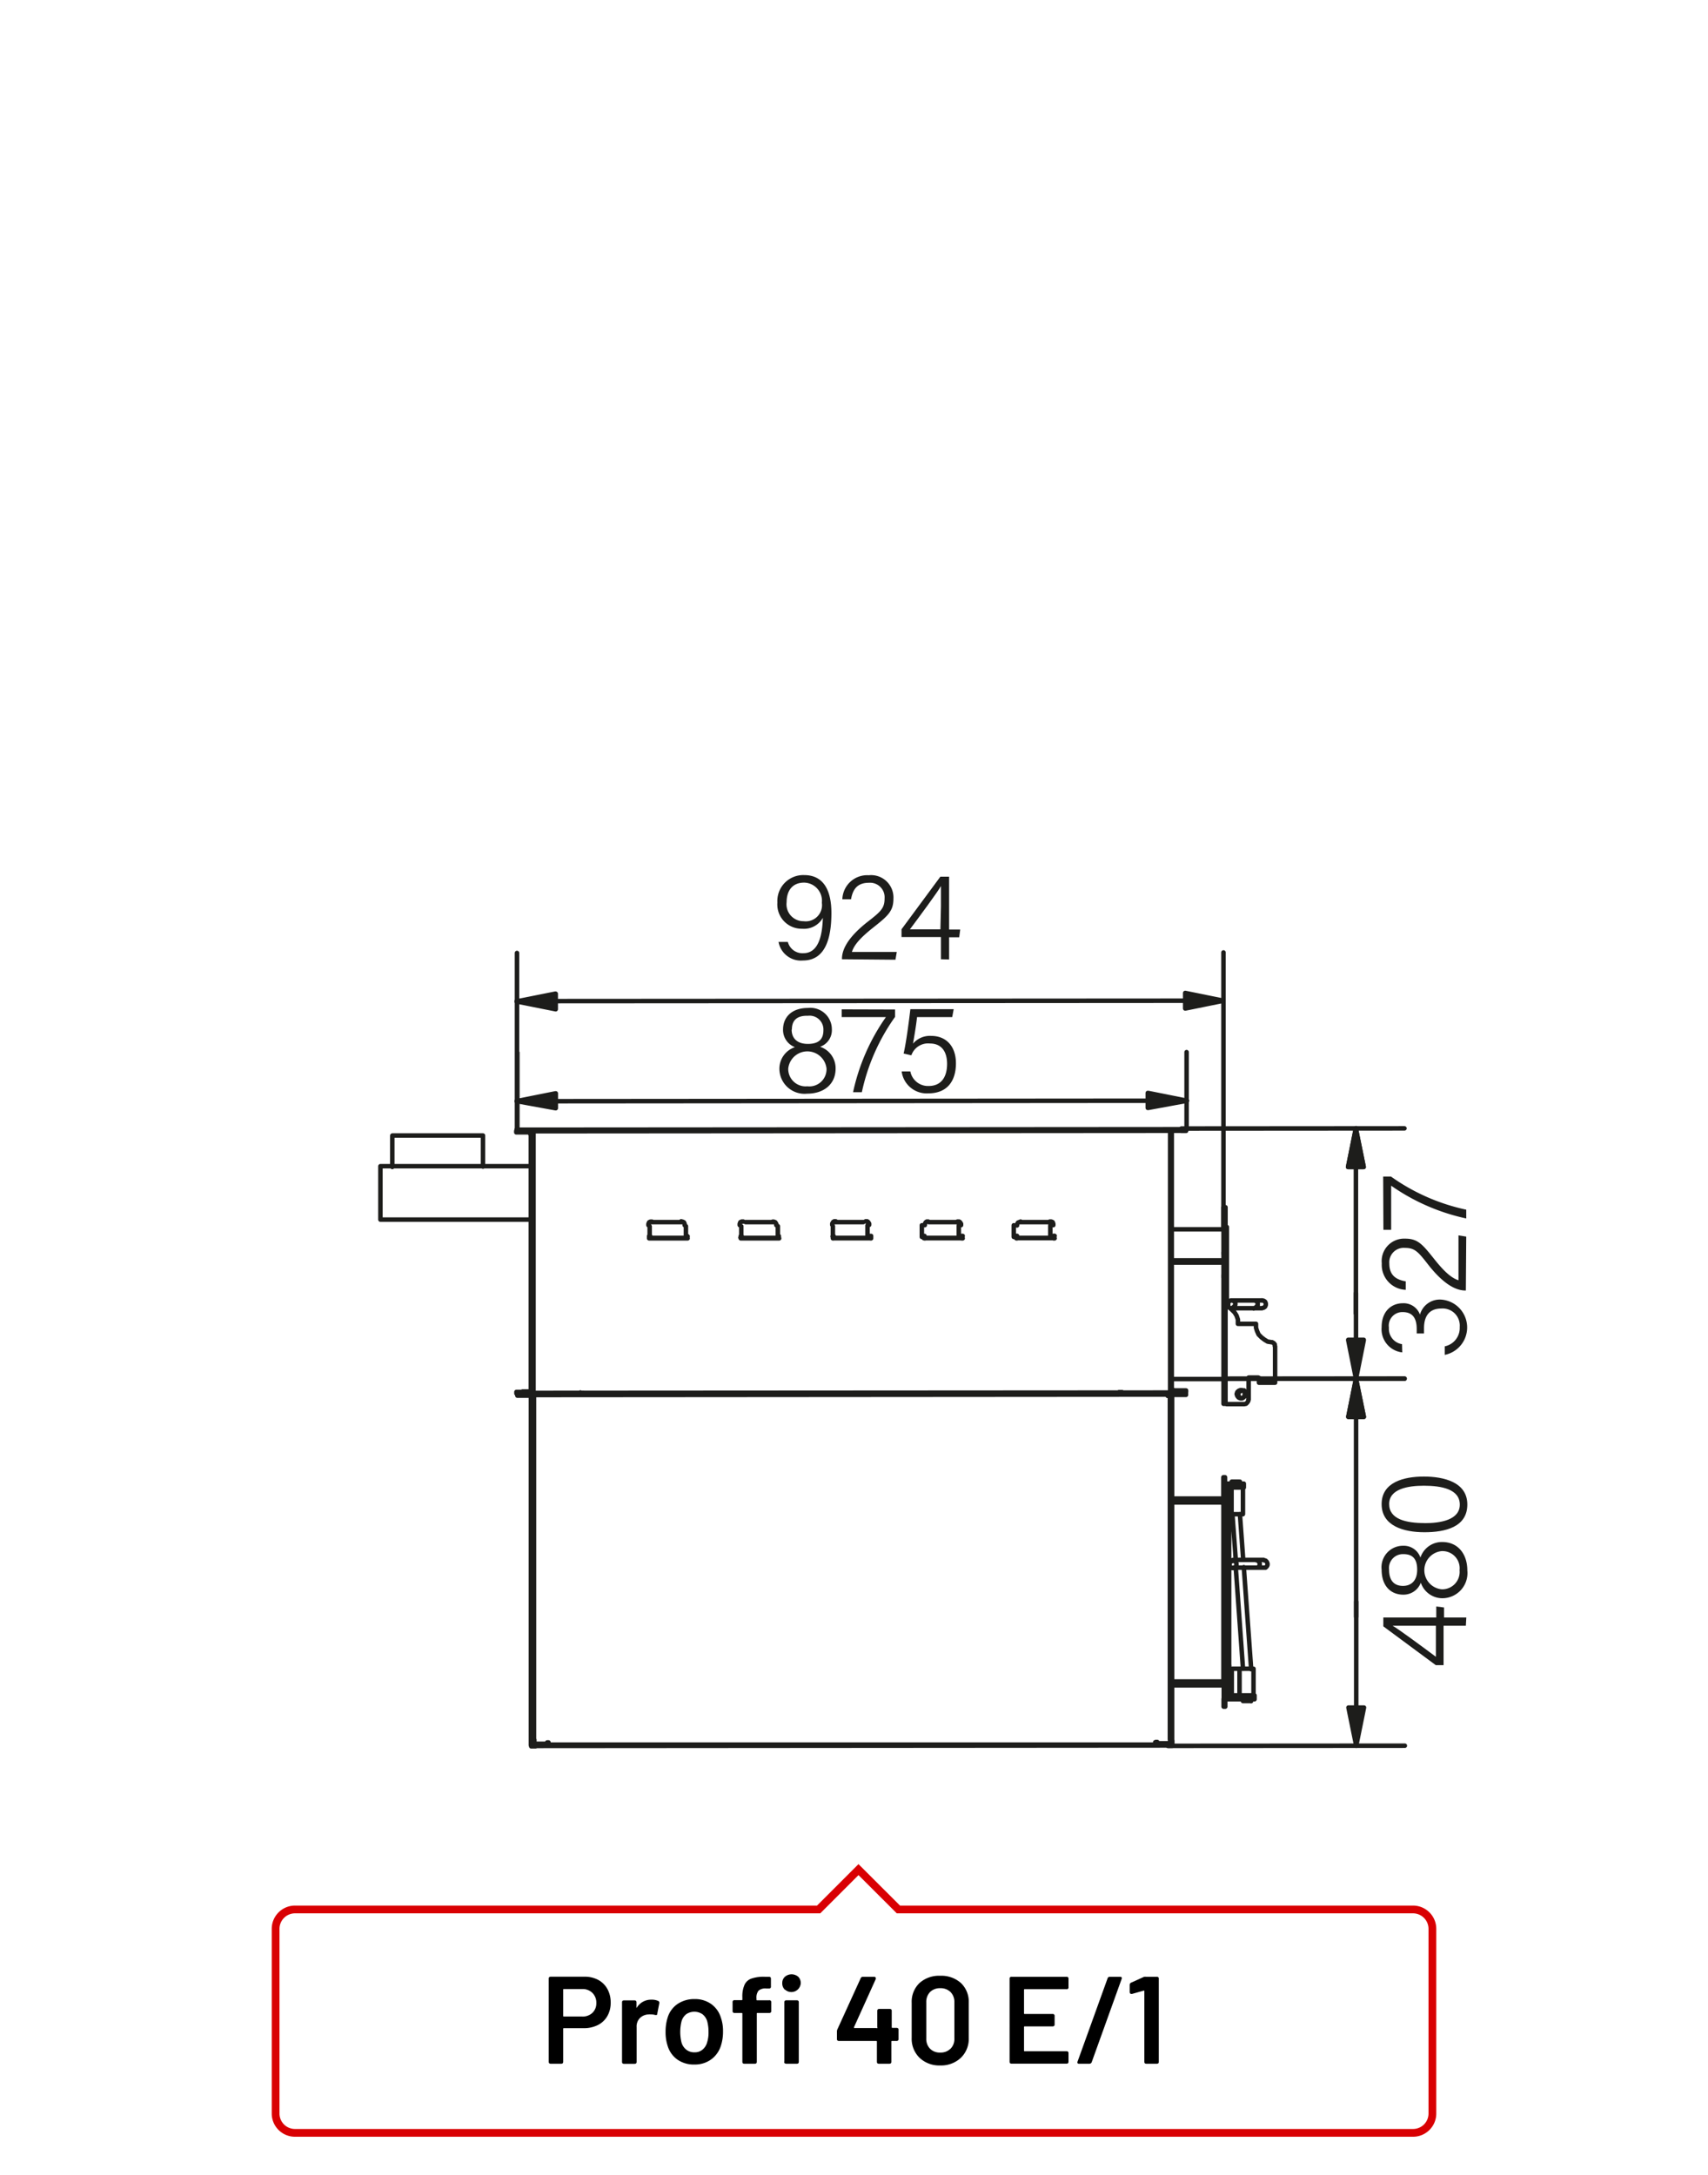 <?xml version="1.0"?>
<svg xmlns="http://www.w3.org/2000/svg" viewBox="0 0 220 280" width="300" height="382"><defs><style>.cls-1,.cls-3{fill:none;}.cls-1{stroke:#1d1d1b;stroke-linecap:round;stroke-linejoin:round;stroke-width:0.58px;}.cls-2{fill:#1d1d1b;}.cls-3{stroke:#d90003;}</style></defs><title>profi-40-e1-2</title><g id="Profi_40_E" data-name="Profi 40 E"><path class="cls-1" d="M157.85,160v-4.59m-.25,0v5.63m0,19.68h.25v-.3m-.25,0v.3m.25-.3v-2.66m-.25,0h.25m-.25,0v2.66m.25-2.66v-.3m-.25,0h.25m-.25,0v.3m.25-.3v-13m-.25,0h.25m-.25,0v13m.24-13v-.34m-.25,0v.34m0-9h.25M162.16,178h2.08m-2.08-.62V178m2.08-.63V178m0-4.67v4m-.38-4.54.21.12.13.17,0,.21m-2.42-2.87,0,.5.13.41.2.46.38.38.38.29.41.25.5.08m-4.25-2.37h2.21m-4-2.38.5.21.37.29.42.42.25.41.17.5,0,.55m-1.45,10.34-.17-.05-.08-.12,0-.13m2.46.3h-2.17m2.75-.59,0,.17-.13.21-.16.16-.25.05m.58-3.42v2.83m1.25-2.83h-1.25m-1.54,2.12.08-.25.17-.16.21-.09h.25l.16.08.17.17,0,.25,0,.25-.17.21-.16.09h-.25l-.21-.09-.17-.21Zm-1.27-18.92v-2.59m0,3.38v-.79m0,3.83v-2.75m-.25-1.08h.25m-.25-2.59h.25m0,3.67v-.29m0,3.38v-.34m0,.34h-.25m.25,0v3.41m-.25-3.75h.25m3.46,4.08.16-.08.17-.12L162,168v-.21l-.09-.21-.17-.12-.16-.05m-2.92,1,.21-.13.12-.12.13-.21,0-.25-.17-.17-.17-.12h-.25l-.16.08-.17.17,0,.25,0,.16m4.34-.67.24.05.17.12.09.21V168l-.09.21-.16.12-.25.08m-.09-1h.09m0,1h-.09m-.83-1h.83m-.83,1h.83m-1.46-1h.63m0,1h-.63m-1.79-1h1.79m-1.79,1h1.79m-2.29,0h.5m0-1h-.54m1.59,12.38L160,180l-.21,0-.17-.16-.12-.21v-.25l.12-.21.17-.08L160,179l.21.08.17.21,0,.21,0,.25Zm.17-.63-.05,0-.12-.17m-.79.55,0,.12,0,0m-84.71-.4v.09m69.87,0v-.09m-69.78.14h.37m0-.09h-.37m69.28,0h.42m0-.09h-.42M131,157.75v-.16l.13-.21.21-.08.12-.05m3.75,0,.21,0,.17.08.08.21,0,.17m-16.55,0,0-.16.12-.21.13-.09.2,0m3.75,0,.22,0,.12.08.13.21,0,.17m-12.3-.49.21,0,.12.08.13.21,0,.17m-4.75,0,0-.17.12-.21.13-.08.21,0m-19.93,0,.21.05.16.08.09.21,0,.16m-4.67,0,0-.17.09-.21.16-.08.21,0m15.55,0,.13,0,.2.08.13.21v.16m-4.71,0,0-.17.08-.21.17-.08.21,0m16,1.82v-1.33m0,1.5v-.17m7,0v.16m0-1.5v1.34m4.76,0v-1.33m0,1.5v-.17m11.79,0v-1.33m0,1.5v-.17m-4.71,0v.16m0-1.5v1.34m-55.72,20.3,68.91,0m-68.91,0,68.91-.05m-36.32-22h3.75m-27.35,0H87.9m8.13,0h3.75m19.84,0h3.75m8,0h3.75m-27.84.52v1.5m-18.93-.15v-1.34m0,1.5v-.16m-4.67-1.33v1.5m16.51-.18v-1.34m0,1.5v-.16m-4.71-1.33v1.5m4.71,0H95.53m-7.13,0H83.73m28.35,0h-4.75m28.34,0H131m-7.08,0h-4.76m33-13.82h.63v-.17h-.63m-85,.06h-.62m0,.17h.62m-.62-.17v.17m85.58-.23-85,.06m0,.17,85-.06m-85,.06h-.62v.17h.62m-.6,33.43v.21h.63m0-.21h-.63m.6-33.6h1m0,.17h-1m1.17.2,0-.12-.12-.08m.37.2,0-.2-.17-.13-.16,0m.16.37,0,33m.21,0,0-33m-.19,33,0,.17-.12,0m.37-.21,0,.21-.16.17-.17,0m-1-.21h1m0,.21h-1M49,150.52V157m19.38,0H49m0-6.88v.38m0-.38H68.39m-17.85-3.95H62.21v4m-11.68-3.95v4m107.07,14h.25v-2.75m-.25,0v2.75m.24-2.75v-.29m-.25,0v.29m.25-.29v-1m-34-.77H124m-4.92,0h.08m16.55,0h.13m-4.92,0H131m-30.72,0h.08m-16.71,0h.12m4.67,0h.13m18.71,0h.09m4.75,0h.08m38.51-13.7h0v0h0m.11,33.56h0v-.09h0v0h0v0h0Zm-82,.05v.09m0-.09,82-.05m-82,.14h6.13m69.7-.05h6.13v-.08M83.61,159.41v-.29m4.92.29H83.61m4.92-.29v.29m-4.92-.29h.12m4.67,0h.13m42.35.26v-.29m4.92.29h-4.92m4.92-.3v.3m-4.92-.29H131m4.71,0h.13m-40.39.32v-.29m4.91.29H95.41m4.91-.29v.29m-4.91-.29h.12m4.71,0h.08m18.72.28v-.29m4.92.28H119m4.92-.3v.29M119,159.1h.08m4.76,0H124m-16.72.31v-.3m4.92.29h-4.92m4.92-.3v.29m-4.92-.29h.09m4.75,0h.08m-28.43.06h-.12m4.92,0H88.4m7.13,0h-.12m4.91,0h-.08m7.09,0h-.09m4.92,0h-.08m7,0H119m4.92,0h-.08m7.08,0h-.08m4.92,0h-.13m-40.26.15h.12m63.85,41.52h-.54M69,224.66h-.58v.17H69m82-.22h-.58m0,.16H151v-.16m-.58,0-81.42,0m0,.17,81.42-.06m.73-79.33h1m0,.17h-1m1.63-.17h-.63m0,33.81h.62V179h-.62m0-33.43h.63v-.17m-.6,33.81h-1m0-.21h1m-1.21-.21.08.17.13,0m-.38-.21,0,.21.13.17.21,0m-.21-.42,0-33m-.16,0,0,33m.14-33,.09-.13.12-.08m-.37.21,0-.21.12-.13.21,0m6.43,16.88H151m0-4h6.63M151,162.53h6.62m0,15H151M68.72,145.58h-.13m.15,33.64h-.13m0-33.64,0,33.64m.11-33.64,0,33.64m0-33.64h0v.09h0v0h0Zm0,33.64v-.08h0v0h0v.12m0,0h0m0-33.72v.08m81.95-.06-81.95.06m81.95-.06v-.08l-81.95.06m81.95,0h.13m-.1,33.65h.12l0-33.65m-.1,33.65,0-33.65m-.08.09,0,0v0h0v0m7.67,49.52V195m0,.21v-.12m0,.33v-.13m0,.21v-.08m0,19v-.13m0,.21v-.08m0,.25v-.13m0,.21v-.08m-.33,0v.08m0-.2v.12m0-.25v.08m0-.21v.13m0-19v.08m0-.2v.12m0-.33v.12m0-.21v.09m.35,19.59H158m0-19.59h.34m-.34.33h.34m0,19H158m.32-19.22v.08m0,.21v18.8m0,.21v0m-.33,0v-.05m0-.21,0-18.8m0-.2v-.09m.34-.29h.29v-.08m0-3.34v0m0,1.5v0m0,.5v-.09m0-1.87h-.29m.29,2v1.42m0-3.34v1.42m0,0v.37m.59,1.59h.88m-1.46,0h.58m-.58,0V191.5m1.47,3.42V191.5m-1.44,23.43v-.09h-.29m.29,1.59v-.08m0,.5v0m0,1.5v-.05m-.29.05h.29m0-3.38v1.42m0,.08v.38m0,0v1.41m.29-3.42h-.29m1,0h-.75m2.55,0h-1.8m0,3.47h1.79m-2.54,0h.75m-1.05,0h.3m.75,0v-3.47m1.8,3.46v-3.46m-1.81-24.09h-1M161.1,219h-1m-1.39-24v-.08m0-3.92v-.25m1,4.25v-.08m0-3.92v-.25m-1,4.34V195m1.39,19.76-.93-13m0-1-.42-5.71m2.39,19.59-.93-12.88m-.08-1-.42-5.8m1.43,19.68v.08m-1,4.25v-.16m0-.5v0m0-3.46v-.08m1,4.25v-.16m0-.5v0m0-3.46v-.08m.66-13,.21,0,.16-.16.09-.17v-.21l-.09-.21-.16-.16-.21-.05m-3.42.51,0,.21.13.2.21.09.25,0,.2-.17.09-.17v-.25l-.09-.21-.2-.12-.25,0-.21.12-.13.13Zm4.38-.51.25.05.16.16.09.21v.21l-.09.17-.16.16-.25,0m-.21-1h.21m0,1h-.21m-.75-1h.75m-.75,1h.75m-1.34-1h.59m0,1h-.59m-1.79-1h1.79m-1.79,1h1.79m-2.33,0h.54m-90.6-22.2v0h0v0h0v.12h0m1.7,44.61v0m78.28-.05v0m1.6-44.6v-.09h.08v0h0v0h0v0h0v0h0v.09Zm.16-.17v-.17m0,.17-81.87.06m81.87-.23h-6.08m-69.7,0H68.78v.17M157,192.92h-6m0,.17h6m.62-.17H157m0,.17h.62m-.6,23.68h-6m0,.21h6m.62-.21H157m0,.21h.62m-89-37.41v-.17m0,0v.17m0-.17h0m89.17,11.78v-1h-.21v1m.21,0V193m-.21,0v-1.83M151,193.42h6.42m0-.21H151m6.42,0,.16,0,0-.17m-.2.42.2-.09.13-.12.08-.21m-.19,23.47h.21V193.42h-.22m0,23.05,0-23.05m-.19,23.05h.21m-.22-23.05h.2m.23,25.3v1m-.21,0v-1m.21,1h-.21m.21-1v-1.87m-6.84-.37h6.42m0,.21H151m6.63.16v1.87m-.21-2.25.21,0,.13.17.08.17m-.42-.17.17,0,0,.13m3,1.5h-2.75m0,.5h2.75m1-.5h-1m0,.5h1v-.5M159.21,191h-1.38m0,.5H158m.62,0h.59m1-.5h-1m0,.5h1V191m-1.84.67v-.21m0,26.85v-.21m0-26.64H158v.21m0,26.43v.21h.33m0-23.31v-3.33m0,26.43v-3.34M158,191.67V195m0,19.76v3.34m-7.17,6v.5m.17,0v-.5m-.2-44.36,0,44.36m.17,0,0-44.36.08-.17.13,0m-.38.21,0-.21.13-.12.21-.09m1,.21h-1m0-.21h1m-3.1,45.11v.17m3.1-45.07h.62v-.21h-.62m-1.68,45.11h-.83m1.16.12-.21.05m-82.2-.45v.5m.2,0,0-44.85m-.2,0,0,44.35m.17-44.35,0-.21-.16-.13-.17-.08m.17.42,0-.17-.12,0m-1-.21h1m0,.21h-1m3.16,45.06v-.17m-3.16-45.1h-.63v.21h0m0,0h.58m1.7,44.9h.87m-1.17.12.21,0m0-.16V224m-.17.5h.17m81.88-.56v.5h.16M68.78,179.56l0,44.44m0-44.44h-.17l0,44.44m.3.5h1.5m-1.63,0h.13m81.91-.56,0-44.44m-.17,0h.17m-.13,44.44,0-44.44m-.13,44.94h.17m-1.67,0h1.5m-1.5-.17v.17m-78.58.05v-.16h.17m78.28-.06H149m-.13,0v.29m-78.28-.24v.29m-1.7-44.94h0v-.08h0l0,0"/><line class="cls-1" x1="71.55" y1="141.75" x2="66.59" y2="141.75"/><polygon class="cls-2" points="66.59 141.75 71.55 142.66 71.55 140.74 66.59 141.75"/><path class="cls-1" d="M71.55,140.74l-5,1,5,.91Zm76.29.95h5m-81.25-.95-5,1,5,.91Z"/><polygon class="cls-2" points="147.84 142.61 152.79 141.69 147.83 140.69 147.84 142.61"/><path class="cls-1" d="M147.84,142.61l5-.92-5-1Zm-76.29-.86,76.29-.06m5,3.58v-9.84m-86.2,9.9v-9.84m81.26,7.12,5-.92-5-1Z"/><line class="cls-1" x1="71.54" y1="128.86" x2="66.58" y2="128.87"/><polygon class="cls-2" points="66.58 128.87 71.54 129.86 71.54 127.91 66.58 128.87"/><path class="cls-1" d="M71.54,127.9l-5,1,5,1Zm81.12.91h4.92m-86-.9-5,1,5,1Z"/><polygon class="cls-2" points="152.66 129.81 157.58 128.8 152.66 127.85 152.66 129.81"/><path class="cls-1" d="M152.66,129.81l4.92-1-4.92-1Zm-81.12-.95,81.12-.05M66.59,145.5l0-22.84m91,35.7,0-35.77m-4.92,7.22,4.92-1-4.92-1Z"/><line class="cls-1" x1="174.69" y1="219.84" x2="174.7" y2="224.76"/><polygon class="cls-2" points="173.69 219.84 174.7 224.76 175.7 219.84 173.69 219.84"/><path class="cls-1" d="M173.69,219.84l1,4.92,1-4.92Zm1-37.44v-4.92m-1,42.36,1,4.92,1-4.92Z"/><polygon class="cls-2" points="173.67 182.4 175.67 182.4 174.66 177.48 173.67 182.4"/><polygon class="cls-1" points="175.67 182.4 174.66 177.48 173.67 182.4 175.67 182.4"/><line class="cls-1" x1="174.69" y1="219.84" x2="174.69" y2="206.21"/><line class="cls-1" x1="174.68" y1="208.16" x2="174.67" y2="182.4"/><line class="cls-1" x1="157.61" y1="177.5" x2="180.92" y2="177.48"/><line class="cls-1" x1="150.44" y1="224.77" x2="180.95" y2="224.75"/><polygon class="cls-1" points="175.67 182.4 174.66 177.48 173.67 182.4 175.67 182.4"/><line class="cls-1" x1="174.66" y1="172.52" x2="174.66" y2="177.48"/><polygon class="cls-2" points="173.66 172.52 174.66 177.48 175.66 172.52 173.66 172.52"/><path class="cls-1" d="M173.66,172.52l1,5,1-5Zm1-22.3v-5m-1,27.26,1,5,1-5Z"/><polygon class="cls-2" points="173.65 150.22 175.65 150.22 174.64 145.26 173.65 150.22"/><polygon class="cls-1" points="175.65 150.22 174.64 145.26 173.64 150.22 175.65 150.22"/><line class="cls-1" x1="174.66" y1="172.52" x2="174.66" y2="166.48"/><line class="cls-1" x1="174.65" y1="169.08" x2="174.65" y2="150.22"/><line class="cls-1" x1="157.61" y1="177.5" x2="180.92" y2="177.48"/><line class="cls-1" x1="152.17" y1="145.27" x2="180.9" y2="145.25"/><polygon class="cls-1" points="175.65 150.22 174.64 145.26 173.64 150.22 175.65 150.22"/><path class="cls-2" d="M180.62,174.1a3,3,0,0,1-2.66-3.24c0-2.12,1.33-3.09,2.72-3.09a2.24,2.24,0,0,1,2.22,1.46h0a2.65,2.65,0,0,1,2.73-1.93,3.6,3.6,0,0,1,.46,7.12v-1.1a2.41,2.41,0,0,0,1.93-2.49,2.2,2.2,0,0,0-2.37-2.38c-1.57,0-2.23,1-2.23,2.53v.68h-.94v-.57c0-1.51-.62-2.18-1.81-2.18a1.74,1.74,0,0,0-1.77,2,2,2,0,0,0,1.69,2.13Z"/><path class="cls-2" d="M188.81,166.13h-.07c-1.42,0-3-1.09-4.71-3.24-1.38-1.78-1.8-2.25-3.08-2.25a1.86,1.86,0,0,0-2,2c0,1.37.68,2.07,2.12,2.31v1.09a3.21,3.21,0,0,1-3.09-3.4,2.89,2.89,0,0,1,3-3.19c1.64,0,2.22.7,3.79,2.67,1.21,1.52,2.15,2.39,3.09,2.69v-5.78l1,.16Z"/><path class="cls-2" d="M178.16,151.45h1a26.11,26.11,0,0,0,9.7,4.27v1.13a26.57,26.57,0,0,1-9.67-4.22v5.68h-1Z"/><path class="cls-2" d="M188.81,209.3h-2.87v5.08h-1l-6.76-5v-1.14H185v-1.42l1,.13v1.29h2.87Zm-6.83,0c-.7,0-1.9,0-2.61,0,.79.44,3.93,2.77,5.58,4V209.3Z"/><path class="cls-2" d="M185.81,205.76a2.93,2.93,0,0,1-2.8-2,2.38,2.38,0,0,1-2.26,1.54c-1.59,0-2.79-1.1-2.79-3.22a2.77,2.77,0,0,1,2.77-3.08,2.27,2.27,0,0,1,2.23,1.52,2.91,2.91,0,0,1,2.82-2c2,0,3.22,1.53,3.22,3.66A3.24,3.24,0,0,1,185.81,205.76Zm-5.1-1.59c1,0,1.83-.6,1.83-2.09s-.69-2-1.76-2a1.79,1.79,0,0,0-1.86,2C178.92,203.6,179.68,204.17,180.71,204.17Zm5-4.48a2.47,2.47,0,0,0,0,4.92,2.24,2.24,0,0,0,2.29-2.46A2.21,2.21,0,0,0,185.76,199.69Z"/><path class="cls-2" d="M183.4,190.09c2.54,0,5.6.7,5.6,3.6s-2.83,3.57-5.52,3.57-5.52-.81-5.52-3.62S180.79,190.09,183.4,190.09Zm.1,6c2,0,4.53-.39,4.53-2.39s-2.38-2.43-4.63-2.43c-2,0-4.47.39-4.47,2.36S181.14,196.08,183.5,196.08Z"/><path class="cls-2" d="M101.48,121.24a1.94,1.94,0,0,0,2,1.45c2.29,0,2.45-3.17,2.51-4.56a2.78,2.78,0,0,1-2.67,1.41,3.13,3.13,0,0,1-3.19-3.38,3.34,3.34,0,0,1,3.45-3.53c2.52,0,3.51,2,3.51,4.88,0,2.72-.53,6.12-3.66,6.12a2.93,2.93,0,0,1-3.15-2.39Zm-.16-5.12a2.18,2.18,0,0,0,2.2,2.45,2.09,2.09,0,0,0,2.34-2.38,2.34,2.34,0,0,0-2.28-2.59C102,113.6,101.32,114.72,101.32,116.12Z"/><path class="cls-2" d="M108.45,123.47v-.06c0-1.43,1.08-3,3.24-4.71,1.78-1.38,2.25-1.8,2.25-3.08a1.87,1.87,0,0,0-2-2c-1.38,0-2.07.68-2.32,2.12H108.5a3.2,3.2,0,0,1,3.4-3.09,2.88,2.88,0,0,1,3.18,3c0,1.63-.69,2.22-2.67,3.79-1.52,1.21-2.39,2.15-2.68,3.09h5.78l-.17,1Z"/><path class="cls-2" d="M121.2,123.47v-2.86h-5.08v-1l5-6.77h1.13v6.8h1.43l-.13,1h-1.3v2.86Zm0-6.83c0-.69,0-1.89,0-2.6-.44.79-2.77,3.93-4,5.58h3.93Z"/><path class="cls-2" d="M100.39,137.59a2.93,2.93,0,0,1,2-2.8,2.37,2.37,0,0,1-1.53-2.26c0-1.59,1.1-2.79,3.22-2.79a2.77,2.77,0,0,1,3.07,2.77,2.26,2.26,0,0,1-1.52,2.23,2.91,2.91,0,0,1,2,2.82c0,2-1.52,3.22-3.66,3.22A3.24,3.24,0,0,1,100.39,137.59Zm6.07-.05a2.48,2.48,0,0,0-4.93,0,2.24,2.24,0,0,0,2.46,2.29A2.21,2.21,0,0,0,106.46,137.54Zm-4.49-5c0,1,.6,1.83,2.09,1.83s2-.69,2-1.76a1.78,1.78,0,0,0-2-1.86C102.54,130.7,102,131.46,102,132.49Z"/><path class="cls-2" d="M115.29,129.94v.95a26.13,26.13,0,0,0-4.28,9.7h-1.13a26.43,26.43,0,0,1,4.23-9.67h-5.69v-1Z"/><path class="cls-2" d="M122.65,130.92h-4.53c-.1,1-.41,2.8-.52,3.42a2.85,2.85,0,0,1,2.35-1c1.89,0,3.18,1.3,3.18,3.53s-1.08,3.87-3.56,3.87a3.25,3.25,0,0,1-3.43-2.82h1.12a2.31,2.31,0,0,0,2.36,1.87c1.59,0,2.37-1.12,2.37-2.85,0-1.48-.64-2.62-2.21-2.62a2.27,2.27,0,0,0-2.39,1.52l-1-.23c.34-1.42.72-4.42.87-5.71h5.58Z"/></g><g id="labels"><g id="Layouts"><g id="Produktseite:-V1"><g id="Group-4"><g id="Group-5"><g id="Labels-_-Pointing-_-medium" data-name="Labels-/-Pointing-/-medium"><path id="Base_label_pointing" data-name="Base label pointing" class="cls-3" d="M110.58,240.71l-5.13,5.13H38a2.5,2.5,0,0,0-2.5,2.49v23.79a2.49,2.49,0,0,0,2.5,2.49H182a2.49,2.49,0,0,0,2.5-2.49V248.33a2.5,2.5,0,0,0-2.5-2.49H115.72Z"/></g></g></g></g></g><path d="M77.05,254.91a2.94,2.94,0,0,1,1.19,1.18,3.54,3.54,0,0,1,.42,1.75,3.39,3.39,0,0,1-.43,1.73A2.91,2.91,0,0,1,77,260.73a4,4,0,0,1-1.83.4H72.63c-.06,0-.09,0-.09.1v4.23c0,.17-.09.25-.26.25H70.94c-.17,0-.26-.08-.26-.25V254.75c0-.17.09-.25.26-.25h4.33A3.65,3.65,0,0,1,77.05,254.91Zm-.74,4.24a1.68,1.68,0,0,0,.5-1.26,1.76,1.76,0,0,0-.5-1.3,1.78,1.78,0,0,0-1.31-.5H72.63c-.06,0-.09,0-.09.1v3.35a.08.08,0,0,0,.09.09H75A1.81,1.81,0,0,0,76.31,259.15Z"/><path d="M84.78,257.62a.26.26,0,0,1,.14.31l-.26,1.33c0,.09,0,.14-.08.16a.4.4,0,0,1-.22,0,1.78,1.78,0,0,0-.51-.06,1.37,1.37,0,0,0-.31,0,1.63,1.63,0,0,0-1.12.47A1.54,1.54,0,0,0,82,261v4.47c0,.17-.09.25-.26.25H80.38c-.17,0-.26-.08-.26-.25v-7.67c0-.17.09-.25.26-.25h1.34c.17,0,.26.08.26.25v.63a.1.1,0,0,0,0,.08s0,0,.06-.05a2.13,2.13,0,0,1,1.86-1A2,2,0,0,1,84.78,257.62Z"/><path d="M87.29,265.2A3.33,3.33,0,0,1,86,263.42a5.58,5.58,0,0,1-.27-1.82,6,6,0,0,1,.26-1.82A3.27,3.27,0,0,1,87.29,258a3.84,3.84,0,0,1,2.19-.62,3.59,3.59,0,0,1,2.1.62,3.33,3.33,0,0,1,1.26,1.73,5.22,5.22,0,0,1,.29,1.82,5.86,5.86,0,0,1-.27,1.83,3.47,3.47,0,0,1-1.27,1.78,3.54,3.54,0,0,1-2.13.65A3.66,3.66,0,0,1,87.29,265.2Zm3.19-1.3a1.83,1.83,0,0,0,.6-.94,4.13,4.13,0,0,0,.18-1.34,5.2,5.2,0,0,0-.16-1.35,1.8,1.8,0,0,0-.62-.94,1.87,1.87,0,0,0-2.09,0,1.78,1.78,0,0,0-.61.94,5.73,5.73,0,0,0,0,2.69,1.8,1.8,0,0,0,.62.94,1.66,1.66,0,0,0,1.06.34A1.55,1.55,0,0,0,90.48,263.9Z"/><path d="M99.34,257.78v1.13a.23.23,0,0,1-.26.26h-1.5c-.07,0-.1,0-.1.09v6.2c0,.17-.09.25-.26.25H95.88c-.17,0-.26-.08-.26-.25v-6.2a.08.08,0,0,0-.09-.09h-.91a.23.23,0,0,1-.26-.26v-1.13a.23.23,0,0,1,.26-.26h.91c.06,0,.09,0,.09-.1v-.27a3.69,3.69,0,0,1,.28-1.61,1.53,1.53,0,0,1,.89-.8,4.89,4.89,0,0,1,1.76-.23h.5c.17,0,.25.09.25.26v1a.22.22,0,0,1-.25.25H98.7a1.34,1.34,0,0,0-1,.28,1.45,1.45,0,0,0-.26,1v.14c0,.07,0,.1.1.1h1.5A.23.23,0,0,1,99.34,257.78Zm1.76-1.6a1.11,1.11,0,0,1-.34-.84,1.07,1.07,0,0,1,.34-.83,1.32,1.32,0,0,1,1.72,0,1.13,1.13,0,0,1,.32.83,1.21,1.21,0,0,1-2,.84Zm-.07,9.28v-7.67c0-.17.09-.25.26-.25h1.34c.17,0,.26.08.26.25v7.67c0,.17-.09.25-.26.25h-1.34C101.12,265.71,101,265.63,101,265.46Z"/><path d="M115.74,261.36v1.15a.23.23,0,0,1-.26.26h-.58a.08.08,0,0,0-.09.09v2.6c0,.17-.09.25-.26.25h-1.34c-.17,0-.26-.08-.26-.25v-2.6a.08.08,0,0,0-.09-.09h-4.8a.23.23,0,0,1-.26-.26v-.93a.7.7,0,0,1,.06-.3l3-6.58a.3.3,0,0,1,.29-.19h1.42c.15,0,.23.06.23.18l0,.12L110,261c0,.08,0,.11.08.11h2.8A.08.08,0,0,0,113,261v-2.1c0-.17.09-.25.26-.25h1.34c.17,0,.26.08.26.25V261a.08.08,0,0,0,.09.09h.58A.23.23,0,0,1,115.74,261.36Z"/><path d="M118.43,264.93a3.41,3.41,0,0,1-1-2.56v-4.52a3.34,3.34,0,0,1,1-2.53,3.75,3.75,0,0,1,2.67-.94,3.79,3.79,0,0,1,2.68.94,3.32,3.32,0,0,1,1,2.53v4.52a3.39,3.39,0,0,1-1,2.56,3.71,3.71,0,0,1-2.68,1A3.67,3.67,0,0,1,118.43,264.93Zm4-1.15a1.76,1.76,0,0,0,.5-1.32v-4.67a1.79,1.79,0,0,0-.5-1.32,1.82,1.82,0,0,0-1.32-.49,1.8,1.8,0,0,0-1.31.49,1.82,1.82,0,0,0-.49,1.32v4.67a1.79,1.79,0,0,0,.49,1.32,1.76,1.76,0,0,0,1.31.49A1.78,1.78,0,0,0,122.42,263.78Z"/><path d="M137.35,256.11H132c-.07,0-.1,0-.1.1v3c0,.06,0,.09.1.09h3.58a.23.23,0,0,1,.26.26v1.09c0,.17-.09.25-.26.25H132c-.07,0-.1,0-.1.1V264c0,.07,0,.1.1.1h5.37a.23.23,0,0,1,.26.26v1.09c0,.17-.09.25-.26.25h-7.07c-.17,0-.26-.08-.26-.25V254.77a.23.23,0,0,1,.26-.26h7.07a.23.23,0,0,1,.26.26v1.08A.23.23,0,0,1,137.35,256.11Z"/><path d="M138.8,265.64a.23.23,0,0,1,0-.22l3.86-10.7a.29.29,0,0,1,.3-.21h1.31a.25.25,0,0,1,.2.07.23.23,0,0,1,0,.22l-3.85,10.7a.31.31,0,0,1-.31.21H139A.23.23,0,0,1,138.8,265.64Z"/><path d="M147.59,254.51H149a.23.23,0,0,1,.26.26v10.69c0,.17-.09.25-.26.25h-1.34c-.17,0-.26-.08-.26-.25v-9.08c0-.07,0-.1-.11-.08l-1.49.42-.08,0a.21.21,0,0,1-.15-.07.24.24,0,0,1-.06-.17v-.93a.31.31,0,0,1,.2-.29l1.55-.7A.56.56,0,0,1,147.59,254.51Z"/></g></svg>
